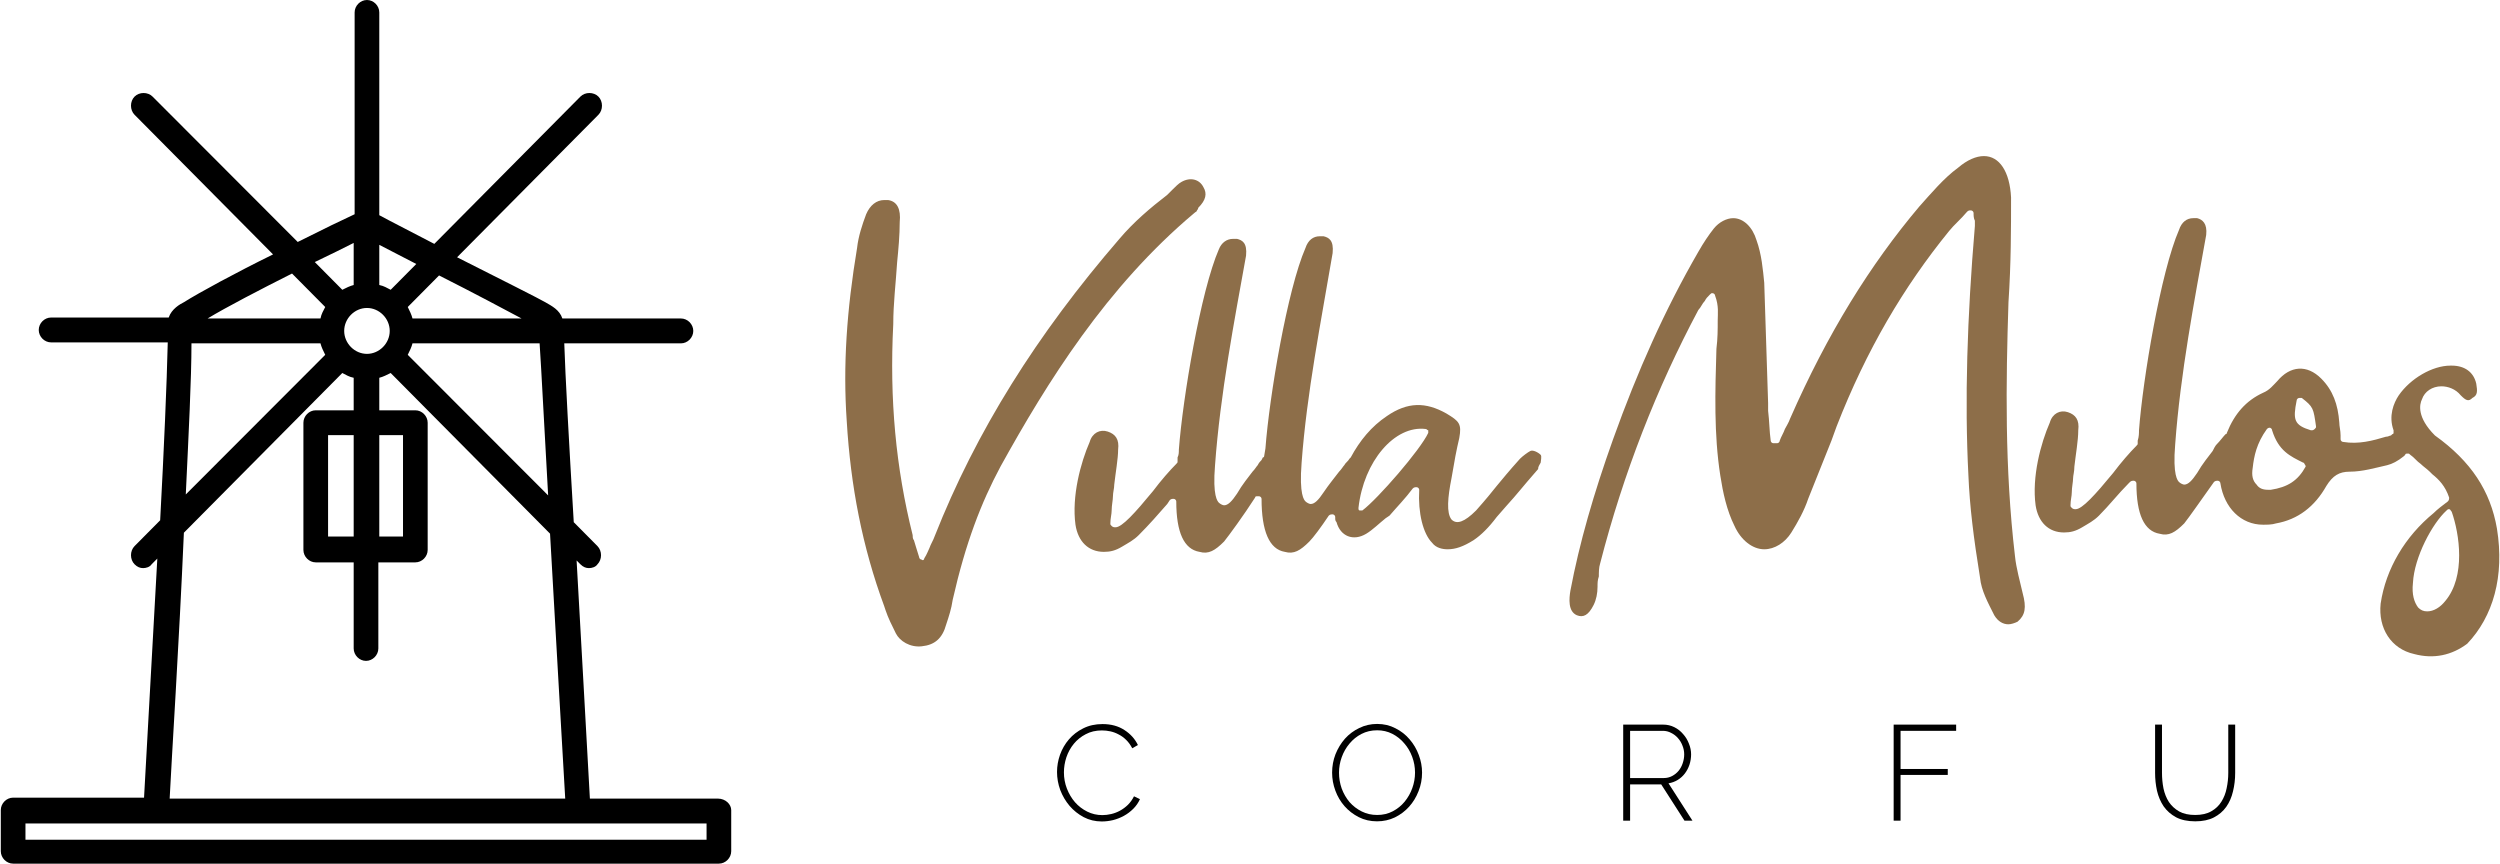 <svg width="275" height="95" viewBox="0 0 275 95" fill="none" xmlns="http://www.w3.org/2000/svg">
<path d="M78.974 87.846H64.887C64.47 80.482 63.948 70.698 63.426 61.65L63.844 62.071C64.157 62.386 64.47 62.492 64.783 62.492C65.096 62.492 65.513 62.386 65.722 62.071C66.243 61.545 66.243 60.598 65.722 60.072L63.113 57.442C62.591 48.71 62.174 41.135 62.07 37.769H74.904C75.635 37.769 76.261 37.137 76.261 36.401C76.261 35.664 75.635 35.033 74.904 35.033H61.861C61.548 34.086 60.713 33.666 59.983 33.245C59.461 32.929 54.87 30.615 50.279 28.3L65.826 12.625C66.348 12.099 66.348 11.152 65.826 10.626C65.304 10.1 64.365 10.1 63.844 10.626L47.774 26.827C45.166 25.46 42.87 24.302 41.722 23.671V1.368C41.722 0.631 41.096 0 40.366 0C39.635 0 39.009 0.631 39.009 1.368V23.566C37.861 24.092 35.462 25.249 32.749 26.617L16.784 10.626C16.262 10.1 15.323 10.1 14.801 10.626C14.279 11.152 14.279 12.099 14.801 12.625L30.036 27.985C25.966 29.983 21.897 32.193 20.227 33.245C19.81 33.455 18.871 33.981 18.558 34.928H5.619C4.888 34.928 4.262 35.559 4.262 36.296C4.262 37.032 4.888 37.663 5.619 37.663H18.453C18.349 42.187 18.036 49.446 17.618 57.231L14.801 60.072C14.279 60.598 14.279 61.545 14.801 62.071C15.114 62.386 15.427 62.492 15.74 62.492C16.053 62.492 16.471 62.386 16.679 62.071L17.305 61.44C16.679 72.802 16.053 84.059 15.845 87.741H1.445C0.714 87.741 0.088 88.372 0.088 89.109V93.632C0.088 94.369 0.714 95 1.445 95H79.078C79.808 95 80.434 94.369 80.434 93.632V89.109C80.434 88.477 79.808 87.846 78.974 87.846ZM60.296 54.496L44.853 39.031C45.061 38.61 45.27 38.189 45.374 37.769H59.357C59.565 40.819 59.878 47.237 60.296 54.496ZM48.296 30.299C52.053 32.193 55.6 34.086 57.374 35.033H45.374C45.27 34.612 45.061 34.192 44.853 33.771L48.296 30.299ZM41.722 26.932C42.974 27.564 44.331 28.3 45.792 29.037L42.974 31.877C42.557 31.667 42.244 31.456 41.722 31.351V26.932ZM38.905 59.02H36.088V47.868H38.905V59.02ZM41.722 47.868H44.331V59.02H41.722V47.868ZM37.861 36.401C37.861 35.033 39.009 33.876 40.366 33.876C41.722 33.876 42.87 35.033 42.87 36.401C42.87 37.769 41.722 38.926 40.366 38.926C39.009 38.926 37.861 37.769 37.861 36.401ZM38.905 26.722V31.351C38.488 31.456 38.07 31.667 37.653 31.877L34.627 28.826C36.401 27.985 37.861 27.248 38.905 26.722ZM32.123 30.089L35.775 33.771C35.566 34.192 35.357 34.507 35.253 35.033H22.836C24.923 33.771 28.575 31.877 32.123 30.089ZM21.062 37.769H35.253C35.357 38.189 35.566 38.61 35.775 39.031L20.436 54.391C20.749 47.763 21.062 41.661 21.062 37.769ZM20.227 58.599L37.653 41.03C38.07 41.24 38.383 41.451 38.905 41.556V45.133H34.731C34.001 45.133 33.375 45.764 33.375 46.501V60.493C33.375 61.229 34.001 61.861 34.731 61.861H38.905V71.329C38.905 72.065 39.531 72.697 40.261 72.697C40.992 72.697 41.618 72.065 41.618 71.329V61.861H45.687C46.418 61.861 47.044 61.229 47.044 60.493V46.501C47.044 45.764 46.418 45.133 45.687 45.133H41.722V41.556C42.14 41.451 42.557 41.24 42.974 41.03L60.505 58.704C61.131 69.961 61.861 82.27 62.174 87.846H18.662C18.871 83.533 19.705 70.698 20.227 58.599ZM77.617 92.37H2.801V90.581H17.201H63.635C63.635 90.581 63.635 90.581 63.739 90.581H77.722V92.37H77.617Z" fill="black"/>
<path d="M222.496 65.259C222.212 63.978 221.785 62.555 221.643 61.133C220.506 51.458 220.648 42.067 220.932 33.246C221.217 28.978 221.217 25.136 221.217 21.721C221.075 18.876 219.937 17.169 218.232 17.169C217.379 17.169 216.384 17.595 215.389 18.449C213.825 19.587 212.404 21.294 211.124 22.717C205.723 29.12 201.032 36.661 196.909 46.051C196.767 46.478 196.483 46.905 196.341 47.189C196.199 47.616 195.914 48.043 195.772 48.47C195.772 48.612 195.63 48.754 195.488 48.754H195.062C194.919 48.754 194.777 48.612 194.777 48.47C194.635 47.474 194.635 46.336 194.493 45.197V44.344C194.351 39.933 194.209 35.522 194.066 31.112C193.924 29.689 193.782 27.982 193.214 26.417C192.787 24.994 191.792 23.998 190.655 23.998C189.944 23.998 189.091 24.425 188.523 25.136C187.954 25.848 187.386 26.701 186.817 27.697C183.121 34.1 180.136 40.787 177.435 48.328C175.303 54.303 173.739 59.71 172.744 64.974C172.602 65.828 172.46 67.251 173.455 67.677C174.166 67.962 174.734 67.677 175.303 66.539C175.587 65.97 175.729 65.259 175.729 64.547C175.729 64.121 175.729 63.836 175.872 63.409C175.872 62.982 175.872 62.413 176.014 61.986C178.572 52.027 182.268 42.636 186.817 34.1C187.101 33.815 187.243 33.388 187.528 33.104C187.67 32.819 187.812 32.677 188.096 32.392C188.238 32.25 188.238 32.25 188.381 32.25C188.523 32.25 188.665 32.392 188.665 32.535C189.091 33.673 188.949 34.526 188.949 35.238C188.949 36.234 188.949 37.23 188.807 38.368C188.665 43.063 188.523 47.758 189.233 52.311C189.518 54.161 189.944 56.153 190.797 57.86C191.508 59.425 192.787 60.421 194.066 60.421C195.204 60.421 196.341 59.71 197.052 58.572C197.762 57.433 198.473 56.153 198.899 54.872C199.752 52.738 200.605 50.604 201.458 48.47L202.027 46.905C205.296 38.51 209.418 31.539 214.394 25.421C214.962 24.709 215.673 24.14 216.384 23.286C216.384 23.286 216.526 23.144 216.668 23.144H216.81C216.952 23.144 217.094 23.287 217.094 23.429C217.094 23.713 217.094 23.998 217.237 24.282C217.237 24.567 217.237 24.709 217.237 24.852C216.384 34.953 216.099 44.059 216.526 52.311C216.668 55.726 217.094 59.141 217.805 63.551C217.947 64.974 218.658 66.255 219.369 67.677C219.795 68.389 220.364 68.673 220.932 68.673C221.217 68.673 221.643 68.531 221.927 68.389C222.78 67.677 222.922 66.824 222.496 65.259Z" fill="#8D6E49"/>
<path d="M274.664 58.145C273.953 54.019 271.821 50.746 267.841 47.901C265.851 45.909 266.135 44.486 266.419 43.917C266.704 43.063 267.557 42.494 268.552 42.494C269.262 42.494 270.115 42.779 270.684 43.49C271.252 44.059 271.537 44.202 271.963 43.775C272.532 43.49 272.532 43.063 272.39 42.21C272.105 40.929 271.11 40.218 269.689 40.218H269.547C267.557 40.218 265.14 41.641 263.861 43.49C263.292 44.344 262.724 45.767 263.292 47.332C263.292 47.474 263.292 47.474 263.292 47.616C263.292 47.759 263.15 47.759 263.15 47.759L263.008 47.901C262.866 47.901 262.724 48.043 262.439 48.043C261.018 48.47 259.454 48.897 257.748 48.612C257.606 48.612 257.464 48.47 257.464 48.328V47.901C257.464 47.332 257.322 46.905 257.322 46.478C257.18 44.486 256.611 42.921 255.332 41.641C253.768 40.076 251.92 40.218 250.499 41.925C250.072 42.352 249.646 42.921 248.935 43.206C247.087 44.059 245.808 45.482 244.955 47.616C244.955 47.616 244.955 47.759 244.813 47.759C244.529 48.043 244.244 48.47 243.818 48.897C243.676 49.039 243.534 49.324 243.392 49.608C242.965 50.177 242.254 51.031 241.686 52.027C241.117 52.881 240.691 53.307 240.264 53.307C240.122 53.307 239.838 53.165 239.696 53.023C239.554 52.881 238.985 52.312 239.269 48.897C239.838 41.072 241.401 32.962 242.681 25.848C242.823 24.567 242.254 24.14 241.686 23.998C241.544 23.998 241.401 23.998 241.259 23.998C240.549 23.998 239.98 24.425 239.696 25.279C237.706 29.831 235.716 41.641 235.289 47.332C235.289 47.616 235.289 48.043 235.147 48.47V48.755C235.147 48.897 235.147 48.897 235.005 49.039C234.294 49.751 233.299 50.889 232.446 52.027C230.456 54.446 229.035 56.011 228.324 56.011C228.182 56.011 228.04 56.011 227.897 55.868C227.755 55.726 227.755 55.726 227.755 55.584C227.755 55.015 227.897 54.588 227.897 54.161C227.897 53.592 228.04 53.023 228.04 52.596C228.04 52.312 228.182 51.885 228.182 51.316C228.324 50.035 228.608 48.47 228.608 47.332C228.75 46.194 228.324 45.624 227.471 45.34C226.618 45.055 225.765 45.482 225.481 46.478C224.486 48.755 223.491 52.454 223.917 55.584C224.202 57.434 225.339 58.572 227.045 58.572C227.755 58.572 228.324 58.429 229.035 58.003C229.745 57.576 230.314 57.291 230.883 56.722C232.02 55.584 233.015 54.303 234.152 53.165L234.294 53.023C234.436 52.881 234.578 52.881 234.721 52.881C234.863 52.881 235.005 53.023 235.005 53.165C235.005 56.58 235.858 58.429 237.563 58.714C238.559 58.999 239.269 58.572 240.264 57.576C240.833 56.864 242.112 55.015 243.534 53.023C243.676 52.881 243.818 52.881 243.96 52.881C244.102 52.881 244.244 53.023 244.244 53.165C244.671 55.868 246.519 57.718 248.935 57.718C249.362 57.718 249.93 57.718 250.357 57.576C252.773 57.149 254.621 55.726 255.901 53.45C256.611 52.312 257.322 51.885 258.459 51.885C259.881 51.885 261.302 51.458 262.581 51.173C263.15 51.031 263.719 50.746 264.429 50.177L264.572 50.035C264.572 49.893 264.714 49.893 264.856 49.893C264.998 49.893 264.998 49.893 265.14 50.035C265.567 50.32 265.851 50.746 266.277 51.031C266.562 51.316 266.988 51.6 267.272 51.885L267.557 52.169C268.267 52.738 268.978 53.45 269.405 54.73C269.405 54.873 269.405 55.015 269.262 55.157C268.694 55.584 268.125 56.011 267.699 56.438C264.572 58.999 262.439 62.556 261.871 66.397C261.586 69.1 263.008 71.377 265.567 71.946C267.699 72.515 269.689 72.088 271.395 70.808C274.238 67.82 275.517 63.409 274.664 58.145ZM253.626 51.316C252.773 52.881 251.636 53.592 249.788 53.877C249.646 53.877 249.504 53.877 249.504 53.877C248.935 53.877 248.509 53.734 248.225 53.307C247.798 52.881 247.656 52.312 247.798 51.458C247.94 50.177 248.225 48.755 249.362 47.19C249.504 47.047 249.646 47.047 249.646 47.047C249.788 47.047 249.93 47.19 249.93 47.332C250.641 49.608 251.92 50.177 253.342 50.889C253.484 50.889 253.484 51.031 253.484 51.031C253.484 51.031 253.626 51.173 253.626 51.316ZM254.621 47.19C254.621 47.19 254.479 47.332 254.337 47.332C254.337 47.332 254.337 47.332 254.195 47.332C252.347 46.763 252.205 46.194 252.631 44.059C252.631 43.917 252.773 43.775 252.915 43.775C253.058 43.775 253.2 43.775 253.2 43.775C254.479 44.771 254.479 44.913 254.763 46.905C254.763 47.047 254.763 47.047 254.621 47.19ZM268.978 66.113C268.41 66.824 267.699 67.251 266.988 67.251C266.562 67.251 266.277 67.109 265.993 66.824C265.567 66.255 265.282 65.401 265.424 64.121C265.567 61.275 267.557 57.576 269.12 56.153C269.262 56.011 269.262 56.011 269.405 56.011C269.547 56.011 269.547 56.153 269.689 56.295C270.542 58.714 271.253 63.409 268.978 66.113Z" fill="#8D6E49"/>
<path d="M101.386 71.093C102.808 70.95 103.661 70.239 104.087 68.674C104.371 67.82 104.656 66.966 104.798 65.97C106.219 59.71 107.925 55.3 110.057 51.316C115.175 42.068 121.713 31.539 131.379 23.429C131.522 23.287 131.664 23.287 131.664 23.145C131.664 23.145 131.806 23.002 131.806 22.86C132.659 22.006 132.801 21.295 132.374 20.584C131.948 19.73 130.953 19.445 129.958 20.014C129.674 20.157 129.247 20.584 128.963 20.868L128.394 21.437C126.546 22.86 124.699 24.425 123.135 26.275C114.037 36.803 107.356 47.474 102.808 58.999C102.666 59.426 102.381 59.852 102.239 60.279C102.097 60.564 101.955 60.991 101.671 61.417C101.671 61.56 101.528 61.702 101.386 61.56C101.244 61.56 101.102 61.417 101.102 61.275C100.818 60.422 100.676 59.852 100.533 59.426C100.391 59.283 100.391 58.999 100.391 58.856C98.543 51.458 97.833 43.917 98.259 35.665C98.259 33.389 98.543 31.112 98.686 28.836C98.828 27.413 98.97 25.848 98.97 24.425C99.112 23.002 98.686 22.148 97.69 22.006C97.548 22.006 97.406 22.006 97.264 22.006C96.411 22.006 95.7 22.575 95.274 23.571C94.847 24.71 94.421 25.99 94.279 27.271C93.142 34.1 92.715 40.218 93.142 46.336C93.568 53.45 94.847 60.137 97.264 66.682L97.406 67.109C97.69 67.962 98.117 68.816 98.543 69.67C98.97 70.523 100.107 71.235 101.386 71.093Z" fill="#8D6E49"/>
<path d="M169.475 50.888C169.475 50.746 169.617 50.177 169.475 50.034C169.191 49.75 168.622 49.465 168.338 49.608C168.054 49.75 167.485 50.177 167.201 50.461C165.922 51.884 165.353 52.595 164.642 53.449C164.074 54.16 163.505 54.872 162.368 56.152C161.089 57.433 160.236 57.718 159.667 57.148C159.098 56.437 159.241 54.73 159.667 52.595C159.809 51.742 159.951 51.03 160.094 50.177C160.236 49.465 160.378 48.754 160.52 48.185C160.804 46.62 160.52 46.335 159.098 45.481C156.824 44.201 154.834 44.201 152.56 45.766C150.854 46.904 149.575 48.469 148.58 50.319L148.437 50.461C148.295 50.746 148.011 50.888 147.869 51.173C147.727 51.315 147.585 51.599 147.3 51.884C146.874 52.453 146.163 53.307 145.594 54.16C145.026 55.014 144.599 55.441 144.173 55.441C144.031 55.441 143.747 55.299 143.604 55.156C143.462 55.014 142.894 54.445 143.178 50.888C143.747 43.205 145.31 35.38 146.589 27.839C146.732 26.416 146.163 26.131 145.594 25.989C145.452 25.989 145.31 25.989 145.168 25.989C144.457 25.989 143.889 26.416 143.604 27.27C141.614 31.823 139.624 43.632 139.198 49.323L139.056 50.177C139.056 50.177 139.056 50.319 138.913 50.319L138.771 50.603C138.629 50.746 138.487 50.888 138.345 51.173C138.203 51.315 138.061 51.599 137.776 51.884C137.35 52.453 136.639 53.307 136.071 54.303C135.502 55.156 135.076 55.583 134.649 55.583C134.507 55.583 134.223 55.441 134.08 55.299C133.938 55.156 133.37 54.587 133.654 51.173C134.223 43.347 135.786 35.237 137.066 28.123C137.208 26.701 136.639 26.416 136.071 26.274C135.928 26.274 135.786 26.274 135.644 26.274C134.933 26.274 134.365 26.701 134.08 27.412C132.09 31.965 130.1 43.774 129.674 49.465C129.674 49.75 129.674 50.034 129.532 50.319V50.746C129.532 50.888 129.532 50.888 129.39 51.03C128.679 51.742 127.684 52.88 126.831 54.018C124.841 56.437 123.419 58.002 122.709 58.002C122.567 58.002 122.424 58.002 122.282 57.86C122.14 57.718 122.14 57.718 122.14 57.575C122.14 57.006 122.282 56.579 122.282 56.152C122.282 55.583 122.424 55.014 122.424 54.587C122.424 54.16 122.567 53.734 122.567 53.307C122.709 52.026 122.993 50.461 122.993 49.465C123.135 48.327 122.709 47.758 121.856 47.473C121.003 47.189 120.15 47.616 119.866 48.612C118.871 50.888 117.876 54.587 118.302 57.718C118.586 59.567 119.724 60.705 121.429 60.705C122.14 60.705 122.709 60.563 123.419 60.136C124.13 59.709 124.699 59.425 125.267 58.856C126.404 57.718 127.4 56.579 128.395 55.441L128.679 55.014C128.821 54.872 128.963 54.872 129.105 54.872C129.247 54.872 129.39 55.014 129.39 55.156C129.39 58.571 130.242 60.421 131.948 60.705C132.943 60.99 133.654 60.563 134.649 59.567C135.218 58.856 136.781 56.721 138.061 54.73C138.061 54.587 138.203 54.587 138.345 54.587C138.345 54.587 138.345 54.587 138.487 54.587C138.629 54.587 138.771 54.73 138.771 54.872C138.771 58.429 139.624 60.421 141.33 60.705C142.325 60.99 143.036 60.563 144.031 59.567C144.457 59.14 145.31 58.002 146.163 56.721C146.305 56.579 146.447 56.579 146.589 56.579C146.732 56.579 146.874 56.721 146.874 56.864V57.006C146.874 57.148 146.874 57.291 147.016 57.433C147.442 58.998 148.864 59.567 150.285 58.713C150.996 58.287 151.707 57.575 152.418 57.006L152.844 56.721C153.697 55.725 154.55 54.872 155.403 53.734C155.545 53.591 155.687 53.591 155.829 53.591C155.971 53.591 156.113 53.734 156.113 53.876C155.971 56.437 156.54 58.713 157.535 59.709C157.961 60.279 158.672 60.421 159.241 60.421C160.094 60.421 160.946 60.136 162.084 59.425C162.936 58.856 163.789 58.002 164.642 56.864L165.637 55.726C167.059 54.16 167.201 53.876 169.191 51.599C169.191 51.315 169.333 51.173 169.475 50.888ZM149.859 56.152H149.717H149.575C149.432 56.152 149.432 56.01 149.432 55.868C150.001 50.746 153.413 46.762 156.824 47.189C156.966 47.189 156.966 47.331 157.108 47.331C157.108 47.473 157.108 47.473 157.108 47.616C156.256 49.465 151.565 54.872 149.859 56.152Z" fill="#8D6E49"/>
<path d="M116.273 84.915C116.273 84.28 116.382 83.65 116.601 83.025C116.829 82.391 117.156 81.825 117.583 81.329C118.009 80.833 118.53 80.431 119.145 80.124C119.77 79.806 120.479 79.648 121.273 79.648C122.215 79.648 123.019 79.866 123.683 80.302C124.348 80.729 124.844 81.279 125.171 81.954L124.546 82.311C124.358 81.944 124.135 81.637 123.877 81.389C123.629 81.141 123.356 80.942 123.058 80.793C122.771 80.635 122.468 80.521 122.151 80.451C121.833 80.382 121.521 80.347 121.213 80.347C120.539 80.347 119.943 80.486 119.428 80.764C118.912 81.031 118.475 81.384 118.118 81.82C117.761 82.257 117.488 82.753 117.3 83.308C117.121 83.854 117.032 84.404 117.032 84.96C117.032 85.585 117.141 86.18 117.359 86.745C117.578 87.311 117.875 87.812 118.252 88.248C118.629 88.675 119.076 89.017 119.591 89.275C120.107 89.533 120.663 89.662 121.258 89.662C121.575 89.662 121.903 89.622 122.24 89.543C122.577 89.463 122.9 89.339 123.207 89.171C123.515 89.002 123.802 88.789 124.07 88.531C124.338 88.263 124.561 87.951 124.74 87.593L125.394 87.906C125.216 88.303 124.973 88.655 124.665 88.962C124.358 89.27 124.016 89.528 123.639 89.736C123.262 89.944 122.86 90.103 122.433 90.212C122.017 90.311 121.605 90.361 121.198 90.361C120.474 90.361 119.81 90.202 119.204 89.885C118.609 89.567 118.093 89.156 117.657 88.65C117.221 88.134 116.878 87.554 116.63 86.909C116.392 86.254 116.273 85.59 116.273 84.915Z" fill="black"/>
<path d="M151.472 90.346C150.738 90.346 150.068 90.192 149.463 89.885C148.858 89.577 148.337 89.175 147.901 88.68C147.465 88.184 147.127 87.613 146.889 86.968C146.651 86.324 146.532 85.664 146.532 84.989C146.532 84.285 146.656 83.611 146.904 82.966C147.162 82.321 147.509 81.751 147.946 81.255C148.392 80.759 148.918 80.367 149.523 80.079C150.128 79.782 150.783 79.633 151.487 79.633C152.221 79.633 152.891 79.791 153.496 80.109C154.111 80.416 154.632 80.823 155.058 81.329C155.495 81.835 155.832 82.41 156.07 83.055C156.308 83.69 156.427 84.335 156.427 84.989C156.427 85.704 156.298 86.383 156.04 87.028C155.792 87.673 155.445 88.243 154.999 88.739C154.562 89.225 154.041 89.617 153.436 89.915C152.831 90.202 152.176 90.346 151.472 90.346ZM147.291 84.989C147.291 85.594 147.39 86.18 147.589 86.745C147.797 87.301 148.085 87.797 148.452 88.233C148.828 88.66 149.275 89.002 149.791 89.26C150.307 89.518 150.872 89.647 151.487 89.647C152.122 89.647 152.692 89.513 153.198 89.245C153.714 88.977 154.15 88.625 154.508 88.189C154.875 87.742 155.157 87.241 155.356 86.686C155.554 86.13 155.653 85.565 155.653 84.989C155.653 84.384 155.549 83.804 155.341 83.249C155.132 82.683 154.84 82.187 154.463 81.761C154.096 81.324 153.659 80.977 153.153 80.719C152.648 80.461 152.092 80.332 151.487 80.332C150.852 80.332 150.277 80.466 149.761 80.734C149.245 81.002 148.804 81.359 148.437 81.805C148.07 82.242 147.787 82.738 147.589 83.293C147.39 83.849 147.291 84.414 147.291 84.989Z" fill="black"/>
<path d="M178.552 90.272V79.707H182.941C183.388 79.707 183.799 79.801 184.176 79.99C184.553 80.178 184.876 80.431 185.143 80.749C185.421 81.056 185.634 81.408 185.783 81.805C185.942 82.192 186.021 82.584 186.021 82.981C186.021 83.368 185.962 83.745 185.843 84.112C185.724 84.469 185.555 84.791 185.337 85.079C185.119 85.366 184.856 85.605 184.548 85.793C184.241 85.981 183.903 86.105 183.536 86.165L186.17 90.272H185.292L182.733 86.284H179.311V90.272H178.552ZM179.311 85.585H183.016C183.353 85.585 183.66 85.51 183.938 85.361C184.216 85.213 184.454 85.019 184.652 84.781C184.851 84.533 185 84.255 185.099 83.948C185.208 83.63 185.262 83.308 185.262 82.981C185.262 82.643 185.198 82.321 185.069 82.013C184.95 81.696 184.781 81.418 184.563 81.18C184.355 80.942 184.107 80.754 183.819 80.615C183.541 80.466 183.239 80.392 182.911 80.392H179.311V85.585Z" fill="black"/>
<path d="M208.302 90.272V79.707H215.176V80.392H209.061V84.588H214.254V85.242H209.061V90.272H208.302Z" fill="black"/>
<path d="M241.465 89.647C242.179 89.647 242.769 89.513 243.235 89.245C243.712 88.977 244.084 88.625 244.351 88.189C244.629 87.752 244.823 87.256 244.932 86.701C245.051 86.145 245.11 85.585 245.11 85.019V79.707H245.869V85.019C245.869 85.724 245.79 86.398 245.631 87.043C245.482 87.688 245.234 88.258 244.887 88.754C244.54 89.24 244.089 89.627 243.533 89.915C242.978 90.202 242.293 90.346 241.48 90.346C240.637 90.346 239.932 90.197 239.367 89.9C238.801 89.592 238.345 89.19 237.998 88.694C237.661 88.189 237.418 87.618 237.269 86.983C237.13 86.348 237.06 85.694 237.06 85.019V79.707H237.819V85.019C237.819 85.605 237.874 86.175 237.983 86.73C238.102 87.286 238.3 87.782 238.578 88.218C238.866 88.645 239.243 88.992 239.709 89.26C240.175 89.518 240.76 89.647 241.465 89.647Z" fill="black"/>
</svg>
